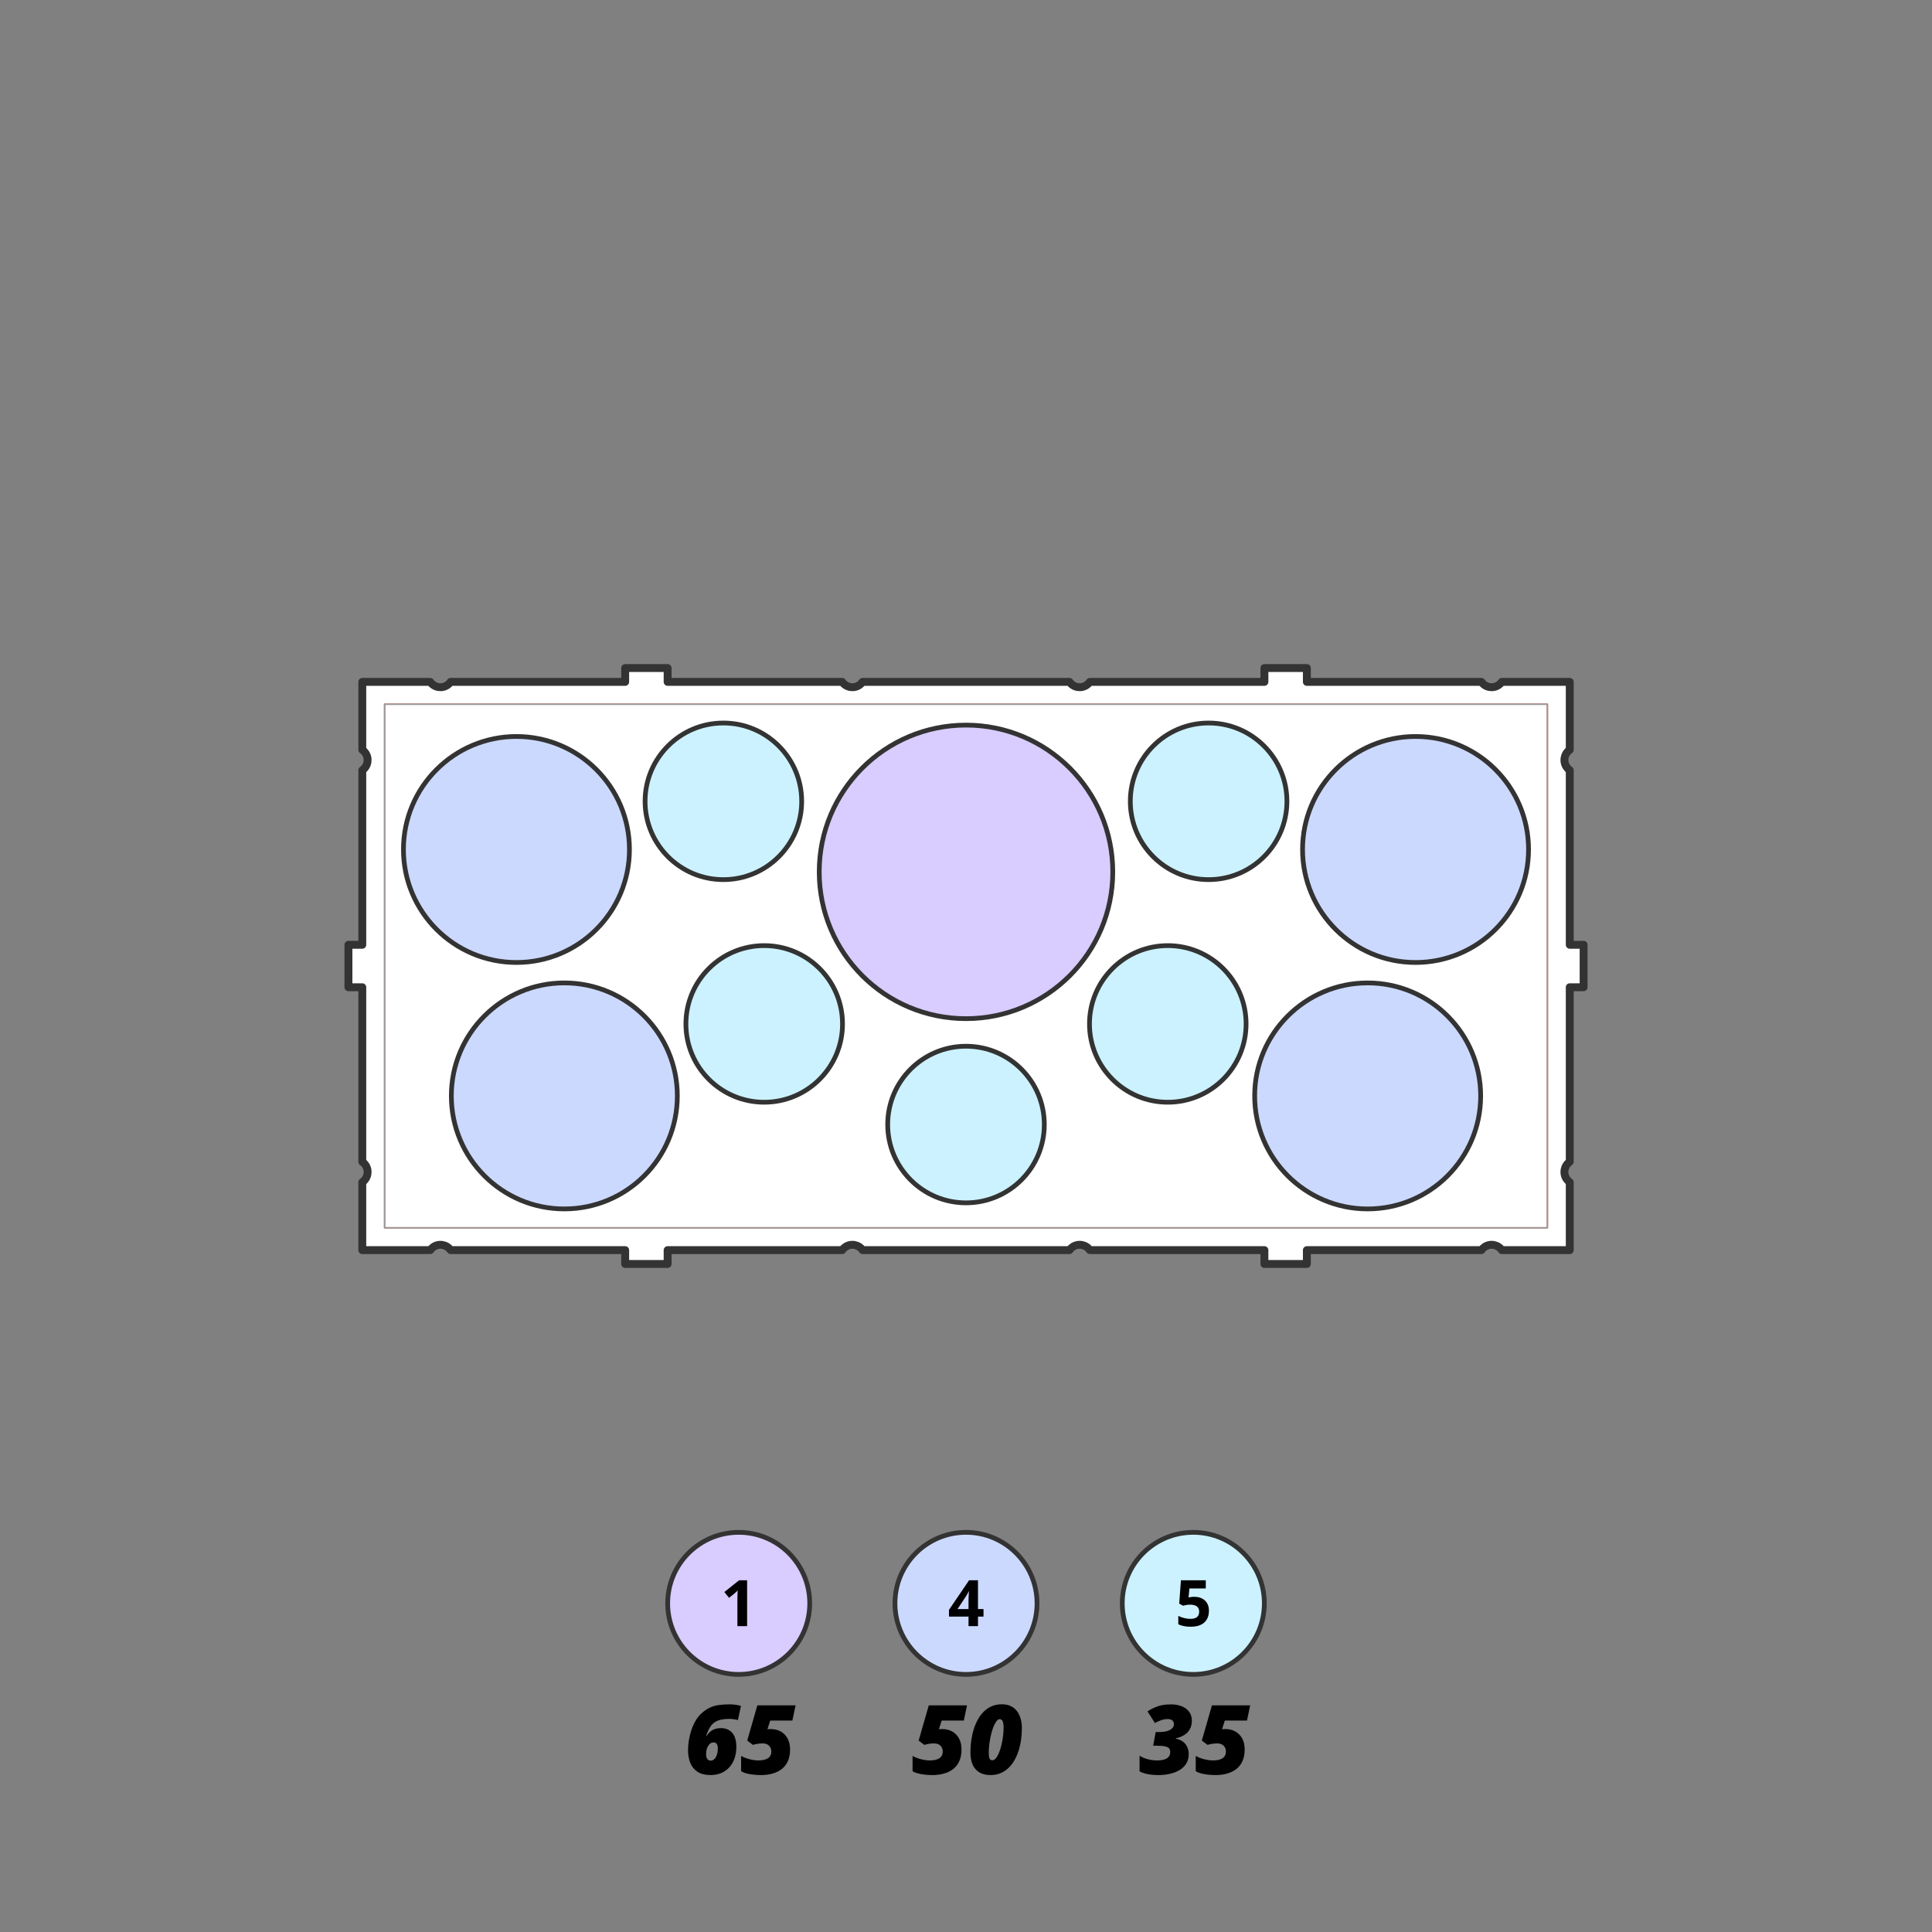 <?xml version="1.0" encoding="UTF-8"?>
<svg xmlns="http://www.w3.org/2000/svg" version="1.1" viewBox="0 0 1224 1224">
  <rect x="0" y="0" width="1224" height="1224" fill="#808080" stroke="none"/>
  <g id="_0" data-name="0">
    <g id="CIRCLE">
      <circle cx="468" cy="1015.8" r="45" fill="#d9ccff" stroke="#333" stroke-linecap="round" stroke-linejoin="round" stroke-width="3"/>
    </g>
    <g id="CIRCLE-2" data-name="CIRCLE">
      <circle cx="612" cy="1015.8" r="45" fill="#ccd9ff" stroke="#333" stroke-linecap="round" stroke-linejoin="round" stroke-width="3"/>
    </g>
    <g id="CIRCLE-3" data-name="CIRCLE">
      <circle cx="756" cy="1015.8" r="45" fill="#ccf2ff" stroke="#333" stroke-linecap="round" stroke-linejoin="round" stroke-width="3"/>
    </g>
    <g id="LWPOLYLINE">
      <path d="M994.5,625.45h8.78v-26.89h-8.78v-110.59c-.77-.53-1.43-1.2-1.96-1.96-2.49-3.57-1.61-8.48,1.96-10.96v-43.04s-43.04,0-43.04,0c-.53.77-1.2,1.43-1.96,1.96-3.57,2.49-8.48,1.61-10.96-1.96h-110.59v-8.78h-26.89v8.78h-110.59c-.53.77-1.2,1.43-1.96,1.96-3.57,2.49-8.48,1.61-10.96-1.96h-131.07c-.53.77-1.2,1.43-1.96,1.96-3.57,2.49-8.48,1.61-10.96-1.96h-110.59v-8.78h-26.89v8.78h-110.59c-.53.77-1.2,1.43-1.96,1.96-3.57,2.49-8.48,1.61-10.96-1.96h-43.04v43.04c.77.53,1.43,1.2,1.96,1.96,2.49,3.57,1.61,8.48-1.96,10.96v110.59h-8.78v26.89h8.78v110.59c.77.53,1.43,1.2,1.96,1.96,2.49,3.57,1.61,8.48-1.96,10.96v43.04h43.04c.53-.77,1.2-1.43,1.96-1.96,3.57-2.49,8.48-1.61,10.96,1.96h110.59v8.78h26.89v-8.78h110.59c.53-.77,1.2-1.43,1.96-1.96,3.57-2.49,8.48-1.61,10.96,1.96h131.07c.53-.77,1.2-1.43,1.96-1.96,3.57-2.49,8.48-1.61,10.96,1.96h110.59v8.78h26.89v-8.78h110.59c.53-.77,1.2-1.43,1.96-1.96,3.57-2.49,8.48-1.61,10.96,1.96h43.04v-43.04c-.77-.53-1.43-1.2-1.96-1.96-2.49-3.57-1.61-8.48,1.96-10.96v-110.59Z" fill="#fff" stroke="#333" stroke-linecap="round" stroke-linejoin="round" stroke-width="5"/>
    </g>
    <g id="ATTRIB">
      <path d="M473.32,1030.2h-6.14v-16.8c0-.46,0-1.04.02-1.72.01-.68.03-1.38.06-2.11.03-.72.05-1.37.08-1.96-.15.17-.44.47-.88.88s-.86.79-1.24,1.12l-3.34,2.68-2.96-3.69,9.35-7.45h5.05v29.04Z" fill="#000" stroke-width="0"/>
    </g>
    <g id="ATTRIB-2" data-name="ATTRIB">
      <g>
        <path d="M450.13,1124.57c-3.32,0-6.02-.67-8.12-2-2.1-1.33-3.63-3.18-4.62-5.56-.98-2.37-1.48-5.12-1.48-8.24,0-2.09.18-4.23.55-6.42.37-2.19.9-4.33,1.61-6.42.71-2.09,1.58-4.01,2.62-5.78,1.04-1.77,2.23-3.27,3.56-4.5,1.77-1.63,3.53-2.86,5.29-3.71,1.76-.84,3.67-1.42,5.75-1.71,2.08-.3,4.46-.45,7.17-.45,1.13,0,2.28.08,3.46.25,1.17.17,2.33.39,3.49.67l-1.88,9.03c-.75-.22-1.65-.4-2.68-.54-1.03-.14-1.96-.21-2.77-.21-3.12,0-5.61.39-7.48,1.16-1.87.77-3.35,1.97-4.44,3.59-1.09,1.62-2.04,3.68-2.83,6.18h.24c.54-.85,1.2-1.67,1.98-2.44.78-.77,1.76-1.41,2.92-1.89,1.16-.49,2.58-.73,4.25-.73,3,0,5.38.97,7.14,2.92,1.76,1.95,2.64,4.97,2.64,9.06,0,2.52-.36,4.86-1.09,7.02-.73,2.16-1.79,4.03-3.19,5.63-1.4,1.6-3.11,2.85-5.14,3.74-2.03.89-4.34,1.34-6.94,1.34ZM450.25,1115.43c.75,0,1.42-.22,1.98-.66s1.04-1.02,1.42-1.76c.38-.73.66-1.56.85-2.47.19-.91.28-1.85.28-2.8,0-1.19-.22-2.13-.67-2.82s-1.14-1.03-2.07-1.03c-.64,0-1.22.16-1.76.49-.54.33-1.01.79-1.43,1.4-.42.61-.77,1.32-1.04,2.13-.1.34-.18.7-.25,1.09-.07.39-.12.79-.16,1.19-.04.41-.06.83-.06,1.27,0,.66.07,1.23.21,1.73.14.5.34.91.6,1.24.26.33.57.58.92.75s.75.25,1.19.25Z" fill="#000" stroke-width="0"/>
        <path d="M481.86,1124.57c-1.47,0-3.01-.09-4.63-.27-1.62-.18-3.11-.45-4.48-.82-1.37-.37-2.44-.83-3.22-1.39v-9.65c1.47.85,3.22,1.54,5.26,2.07,2.04.53,3.91.79,5.62.79,1.31,0,2.48-.11,3.5-.33,1.02-.22,1.89-.56,2.59-1.03s1.24-1.06,1.61-1.77c.37-.72.55-1.58.55-2.59,0-1.37-.46-2.56-1.39-3.56-.92-1-2.32-1.5-4.19-1.5-1.03,0-2.11.09-3.23.27-1.12.18-2.06.41-2.82.68l-3.63-2.74,6.41-22.31h24.22l-2.03,9.62h-14.03l-1.76,5.51c.52-.06.96-.09,1.33-.1.37,0,.67-.01.91-.01,2.24,0,4.28.5,6.11,1.49,1.83.99,3.28,2.45,4.36,4.37,1.08,1.92,1.62,4.28,1.62,7.08s-.44,5.13-1.31,7.17-2.13,3.72-3.77,5.05c-1.64,1.33-3.6,2.33-5.9,2.99-2.29.67-4.86,1-7.7,1Z" fill="#000" stroke-width="0"/>
      </g>
    </g>
    <g id="ATTRIB-3" data-name="ATTRIB">
      <path d="M623.1,1024.19h-3.5v6.02h-6v-6.02h-12.39v-4.27l12.73-18.75h5.66v18.25h3.5v4.77ZM613.6,1019.42v-4.93c0-.46,0-1.01.03-1.65.02-.64.04-1.27.07-1.91s.06-1.2.09-1.7c.03-.5.06-.84.07-1.04h-.16c-.25.54-.52,1.07-.79,1.58-.28.51-.6,1.04-.97,1.6l-5.32,8.04h6.99Z" fill="#000" stroke-width="0"/>
    </g>
    <g id="ATTRIB-4" data-name="ATTRIB">
      <g>
        <path d="M590.47,1124.57c-1.47,0-3.01-.09-4.63-.27-1.62-.18-3.11-.45-4.48-.82-1.37-.37-2.44-.83-3.22-1.39v-9.65c1.47.85,3.22,1.54,5.26,2.07,2.04.53,3.91.79,5.62.79,1.31,0,2.48-.11,3.5-.33,1.02-.22,1.89-.56,2.59-1.03s1.24-1.06,1.61-1.77c.37-.72.55-1.58.55-2.59,0-1.37-.46-2.56-1.39-3.56-.92-1-2.32-1.5-4.19-1.5-1.03,0-2.11.09-3.23.27-1.12.18-2.06.41-2.82.68l-3.63-2.74,6.41-22.31h24.22l-2.03,9.62h-14.03l-1.76,5.51c.52-.06.96-.09,1.33-.1.37,0,.67-.01.91-.01,2.24,0,4.28.5,6.11,1.49,1.83.99,3.28,2.45,4.36,4.37,1.08,1.92,1.62,4.28,1.62,7.08s-.44,5.13-1.31,7.17-2.13,3.72-3.77,5.05c-1.64,1.33-3.6,2.33-5.9,2.99-2.29.67-4.86,1-7.7,1Z" fill="#000" stroke-width="0"/>
        <path d="M627.5,1124.57c-3.99,0-7.11-1.2-9.34-3.6-2.23-2.4-3.35-6.02-3.35-10.84,0-2.46.17-4.92.51-7.37s.85-4.81,1.55-7.08,1.58-4.36,2.65-6.29c1.07-1.93,2.34-3.62,3.81-5.07,1.47-1.45,3.15-2.58,5.05-3.38,1.9-.8,4.01-1.21,6.33-1.21s4.29.42,5.91,1.27c1.62.84,2.92,1.98,3.92,3.41.99,1.43,1.72,3.03,2.17,4.81.46,1.78.69,3.6.69,5.47,0,2.62-.18,5.18-.54,7.67-.36,2.49-.9,4.85-1.64,7.08-.73,2.22-1.65,4.26-2.74,6.11-1.09,1.85-2.38,3.45-3.86,4.8-1.48,1.35-3.14,2.39-4.99,3.13-1.85.74-3.89,1.1-6.14,1.1ZM628.67,1115.19c.69,0,1.35-.31,1.97-.94s1.19-1.48,1.71-2.56c.53-1.08,1-2.32,1.43-3.71.43-1.39.79-2.86,1.1-4.41.31-1.55.54-3.1.7-4.66.16-1.56.24-3.04.24-4.45,0-1.69-.19-2.99-.57-3.92-.38-.92-1-1.38-1.88-1.38-.6,0-1.18.32-1.76.95s-1.12,1.5-1.64,2.59c-.52,1.09-.99,2.35-1.43,3.77-.44,1.42-.81,2.92-1.12,4.5-.31,1.58-.55,3.17-.73,4.78-.18,1.61-.27,3.15-.27,4.62,0,1.65.15,2.87.46,3.65.31.79.9,1.18,1.77,1.18Z" fill="#000" stroke-width="0"/>
      </g>
    </g>
    <g id="ATTRIB-5" data-name="ATTRIB">
      <path d="M756.71,1011.65c1.77,0,3.35.34,4.74,1.01,1.38.67,2.47,1.67,3.27,2.98.79,1.31,1.19,2.93,1.19,4.85,0,2.09-.43,3.9-1.3,5.41-.87,1.52-2.16,2.68-3.87,3.49-1.72.81-3.85,1.21-6.41,1.21-1.52,0-2.96-.13-4.3-.39-1.34-.26-2.52-.65-3.53-1.18v-5.3c1.01.53,2.21.98,3.62,1.34,1.41.36,2.74.55,3.98.55s2.25-.16,3.08-.49c.83-.32,1.47-.83,1.9-1.51.43-.68.65-1.55.65-2.61,0-1.42-.48-2.5-1.43-3.26-.95-.75-2.42-1.13-4.39-1.13-.75,0-1.54.07-2.35.22s-1.49.29-2.04.44l-2.44-1.31,1.09-14.8h15.75v5.2h-10.37l-.54,5.7c.45-.09.94-.19,1.47-.28.53-.09,1.27-.14,2.22-.14Z" fill="#000" stroke-width="0"/>
    </g>
    <g id="ATTRIB-6" data-name="ATTRIB">
      <g>
        <path d="M733.43,1124.57c-2.17,0-4.29-.2-6.38-.61-2.08-.41-3.78-.99-5.09-1.74v-9.89c1.77,1.07,3.6,1.84,5.5,2.29,1.9.46,3.81.69,5.74.69,1.17,0,2.26-.1,3.26-.3,1-.2,1.87-.51,2.61-.92s1.31-.97,1.71-1.65.61-1.51.61-2.49c0-.85-.21-1.57-.63-2.16s-1.22-1.03-2.41-1.34-2.95-.46-5.27-.46h-2.5l1.58-8.67h2.32c1.43,0,2.71-.11,3.84-.34,1.13-.23,2.1-.57,2.92-1.01.81-.45,1.44-.99,1.86-1.62s.64-1.37.64-2.21c0-.69-.29-1.38-.88-2.04-.59-.67-1.63-1-3.14-1-1.33,0-2.66.23-3.99.68-1.33.46-2.68,1.06-4.05,1.82l-4.71-7.39c2.12-1.35,4.31-2.42,6.55-3.22,2.24-.79,5.04-1.19,8.4-1.19,2.6,0,4.89.41,6.87,1.24s3.52,2,4.63,3.53c1.11,1.53,1.67,3.38,1.67,5.54s-.44,3.95-1.31,5.47-2.08,2.75-3.6,3.68c-1.53.93-3.29,1.61-5.27,2.03v.24c2.7.52,4.74,1.66,6.12,3.43,1.38,1.77,2.07,3.84,2.07,6.23s-.52,4.39-1.55,6.08c-1.03,1.69-2.46,3.07-4.28,4.16-1.82,1.08-3.91,1.88-6.27,2.4s-4.89.77-7.57.77Z" fill="#000" stroke-width="0"/>
        <path d="M769.87,1124.57c-1.47,0-3.01-.09-4.63-.27-1.62-.18-3.11-.45-4.48-.82-1.37-.37-2.44-.83-3.22-1.39v-9.65c1.47.85,3.22,1.54,5.26,2.07s3.91.79,5.62.79c1.31,0,2.48-.11,3.5-.33,1.02-.22,1.89-.56,2.59-1.03s1.24-1.06,1.61-1.77c.37-.72.55-1.58.55-2.59,0-1.37-.46-2.56-1.39-3.56s-2.32-1.5-4.19-1.5c-1.03,0-2.11.09-3.23.27-1.12.18-2.06.41-2.82.68l-3.63-2.74,6.41-22.31h24.22l-2.03,9.62h-14.03l-1.76,5.51c.52-.06.96-.09,1.33-.1.37,0,.67-.01.91-.01,2.24,0,4.28.5,6.11,1.49,1.83.99,3.28,2.45,4.36,4.37,1.08,1.92,1.62,4.28,1.62,7.08s-.44,5.13-1.31,7.17-2.13,3.72-3.77,5.05c-1.64,1.33-3.6,2.33-5.9,2.99-2.29.67-4.86,1-7.7,1Z" fill="#000" stroke-width="0"/>
      </g>
    </g>
  </g>
  <g id="_08_VEC_ENG_MEDIUM" data-name="08_VEC ENG_MEDIUM">
    <g id="LWPOLYLINE-2" data-name="LWPOLYLINE">
      <rect x="243.65" y="446.15" width="736.7" height="331.7" fill="none" stroke="red" stroke-linecap="round" stroke-linejoin="round" stroke-width=".71"/>
    </g>
    <g id="LWPOLYLINE-3" data-name="LWPOLYLINE">
      <rect x="243.65" y="446.15" width="736.7" height="331.7" fill="none" stroke="#999" stroke-linecap="round" stroke-linejoin="round"/>
    </g>
  </g>
  <g id="_01_CUT_1ST" data-name="01_CUT 1ST">
    <g id="CIRCLE-4" data-name="CIRCLE">
      <circle cx="612" cy="712.44" r="49.61" fill="#ccf2ff" stroke="#333" stroke-linecap="round" stroke-linejoin="round" stroke-width="3"/>
    </g>
    <g id="CIRCLE-5" data-name="CIRCLE">
      <circle cx="357.53" cy="694.31" r="71.59" fill="#ccd9ff" stroke="#333" stroke-linecap="round" stroke-linejoin="round" stroke-width="3"/>
    </g>
    <g id="CIRCLE-6" data-name="CIRCLE">
      <circle cx="327.19" cy="538.18" r="71.59" fill="#ccd9ff" stroke="#333" stroke-linecap="round" stroke-linejoin="round" stroke-width="3"/>
    </g>
    <g id="CIRCLE-7" data-name="CIRCLE">
      <circle cx="458.29" cy="507.67" r="49.61" fill="#ccf2ff" stroke="#333" stroke-linecap="round" stroke-linejoin="round" stroke-width="3"/>
    </g>
    <g id="CIRCLE-8" data-name="CIRCLE">
      <circle cx="484.16" cy="648.7" r="49.61" fill="#ccf2ff" stroke="#333" stroke-linecap="round" stroke-linejoin="round" stroke-width="3"/>
    </g>
    <g id="CIRCLE-9" data-name="CIRCLE">
      <circle cx="765.71" cy="507.67" r="49.61" fill="#ccf2ff" stroke="#333" stroke-linecap="round" stroke-linejoin="round" stroke-width="3"/>
    </g>
    <g id="CIRCLE-10" data-name="CIRCLE">
      <circle cx="739.84" cy="648.7" r="49.61" fill="#ccf2ff" stroke="#333" stroke-linecap="round" stroke-linejoin="round" stroke-width="3"/>
    </g>
    <g id="CIRCLE-11" data-name="CIRCLE">
      <circle cx="866.47" cy="694.31" r="71.59" fill="#ccd9ff" stroke="#333" stroke-linecap="round" stroke-linejoin="round" stroke-width="3"/>
    </g>
    <g id="CIRCLE-12" data-name="CIRCLE">
      <circle cx="896.81" cy="538.18" r="71.59" fill="#ccd9ff" stroke="#333" stroke-linecap="round" stroke-linejoin="round" stroke-width="3"/>
    </g>
    <g id="CIRCLE-13" data-name="CIRCLE">
      <circle cx="612" cy="552.37" r="92.99" fill="#d9ccff" stroke="#333" stroke-linecap="round" stroke-linejoin="round" stroke-width="3"/>
    </g>
  </g>
</svg>